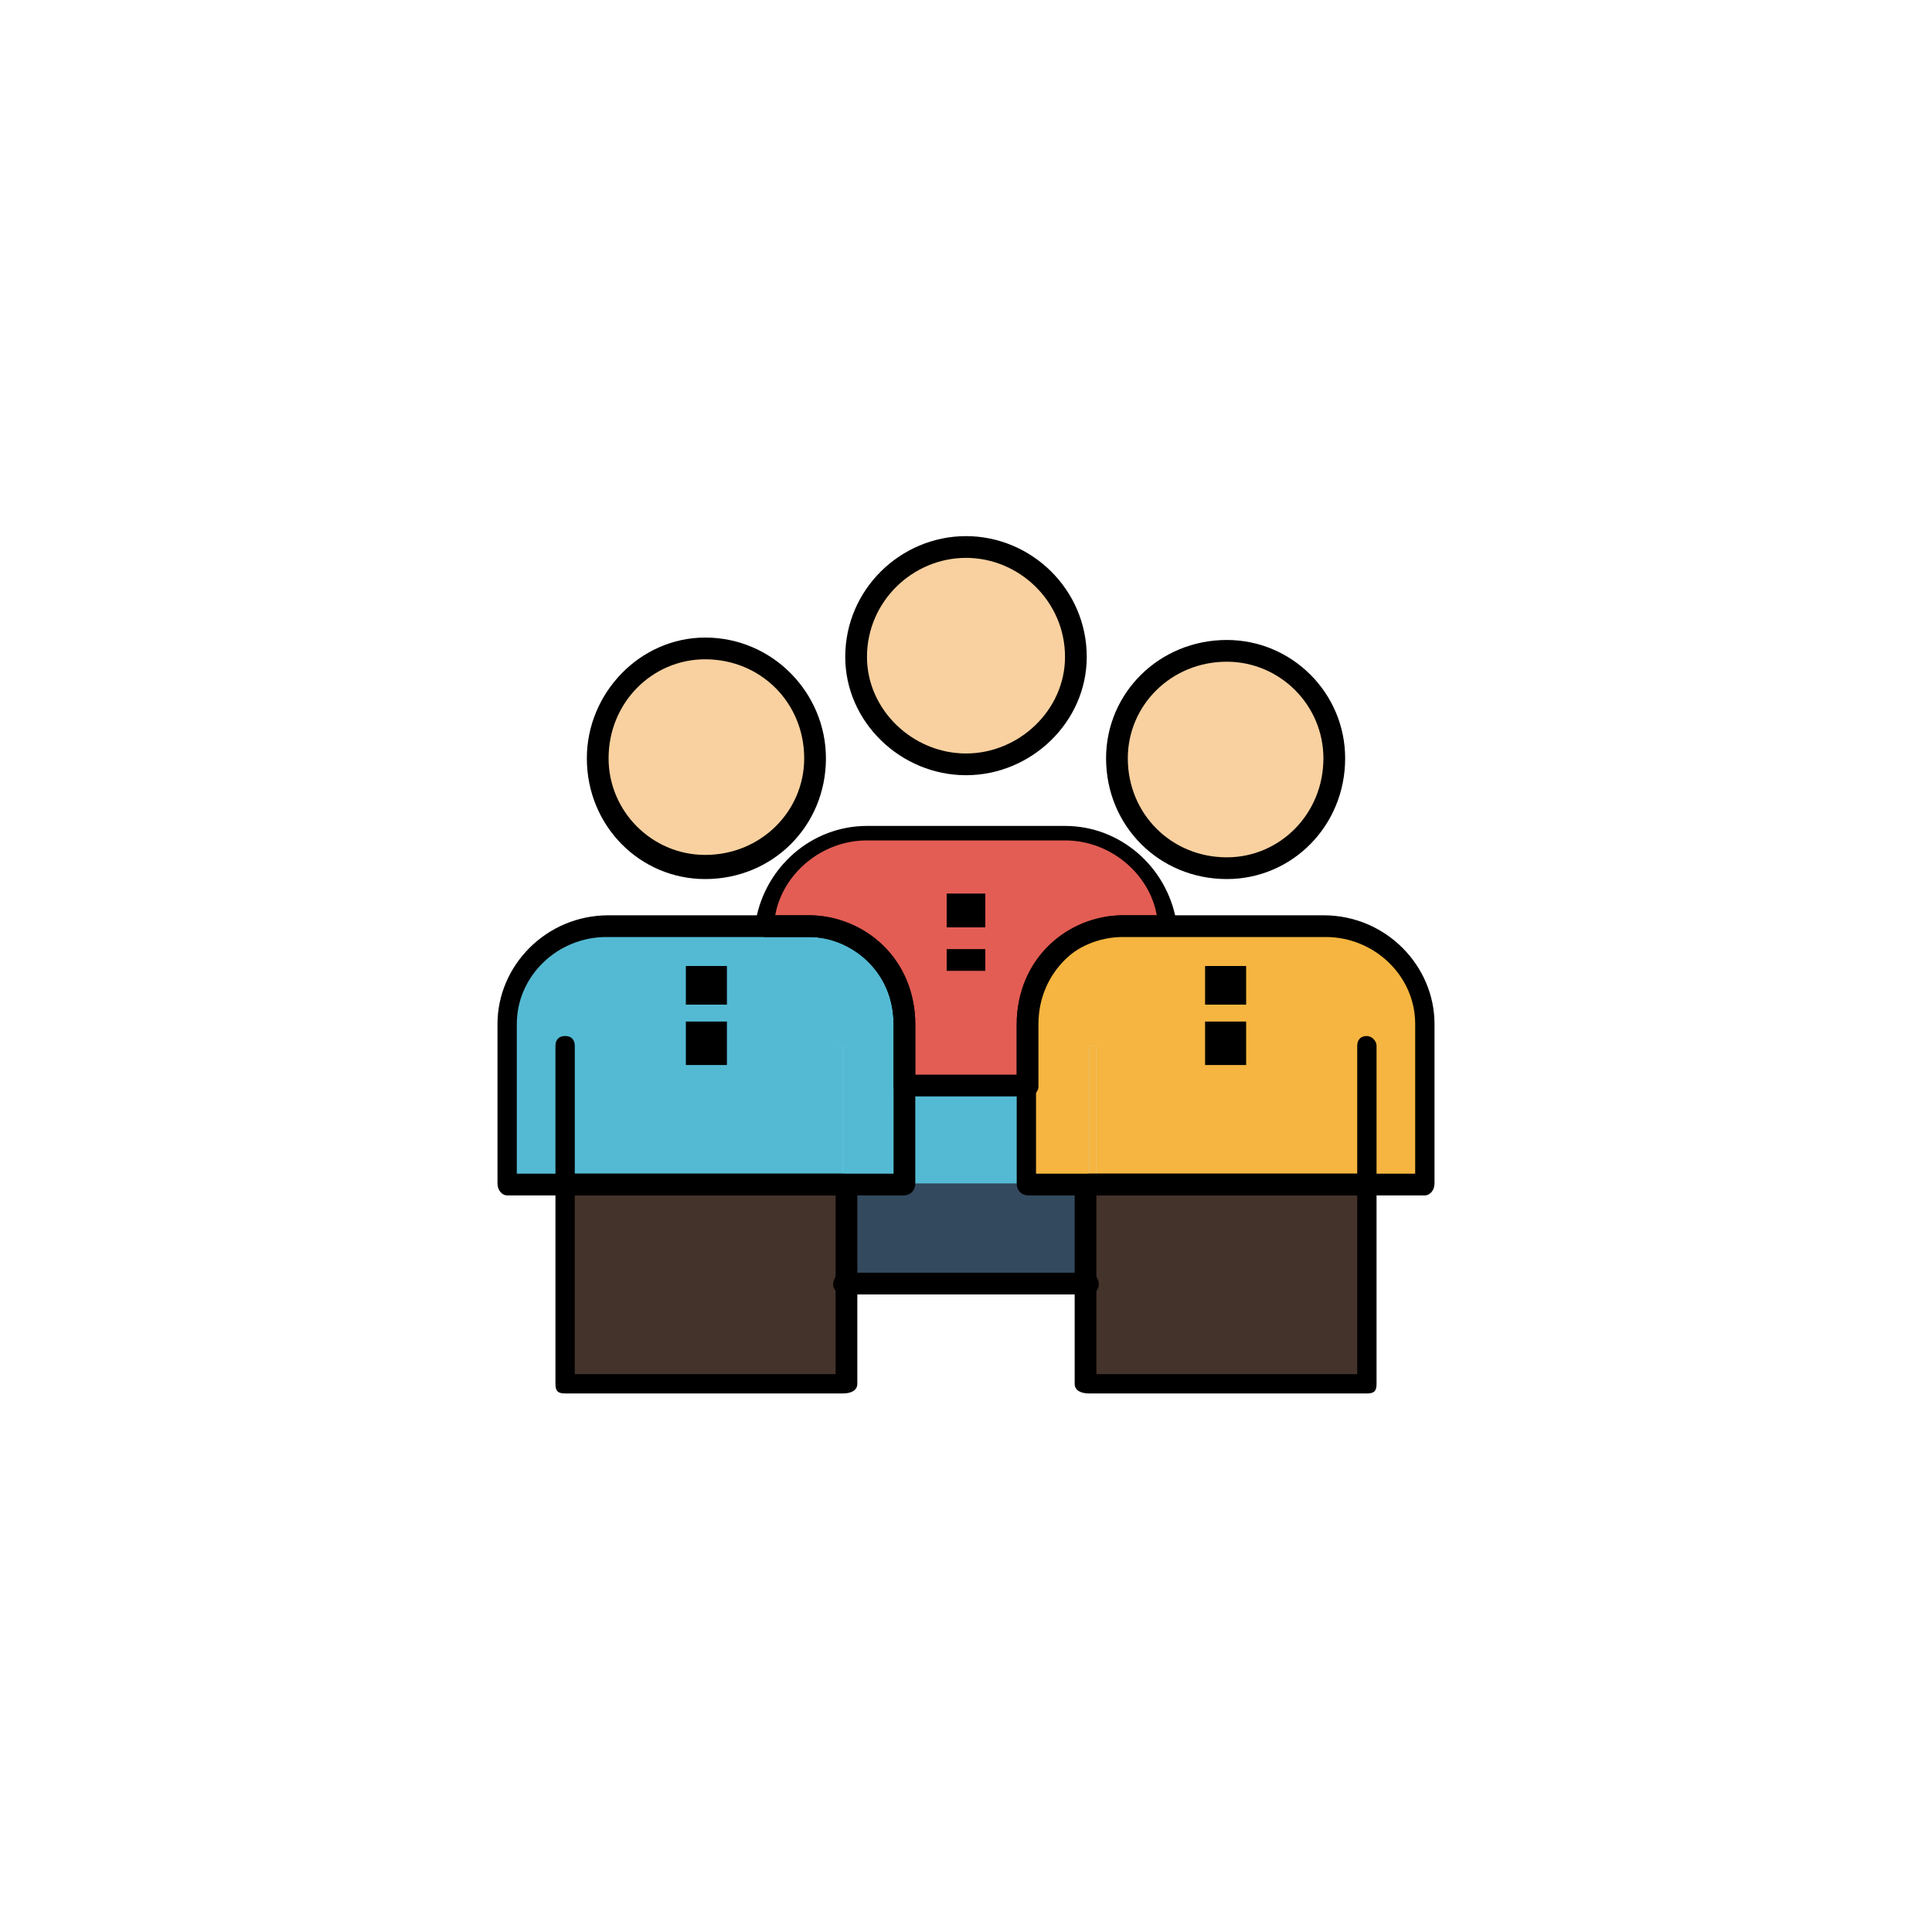 <svg xmlns="http://www.w3.org/2000/svg" width="800pt" height="800pt" viewBox="0 0 800 800" version="1.1">
  <defs/>
  <path fill-rule="evenodd" fill="#ffffff" d="M0,0 L800,0 L800,800 L0,800 L0,0 Z"/>
  <path fill-rule="evenodd" fill="#2f4a5f" d="M349,490 L349,532 L451,532 L451,490 Z"/>
  <path fill-rule="evenodd" fill="#33495e" d="M451,490 L451,532 L349,532 L349,490 Z"/>
  <path fill-rule="evenodd" fill="#44332a" d="M349,490 L349,573 L234,573 L234,490 Z"/>
  <path fill-rule="evenodd" fill="#44332a" d="M566,490 L566,573 L451,573 L451,490 Z"/>
  <path fill-rule="evenodd" fill="#e35d54" d="M481,384 C479,363 462,345 441,345 L359,345 C338,345 321,362 319,384 C322,383 326,382 330,382 L335,382 C357,382 374,400 374,422 L374,450 L426,450 L426,422 C426,400 443,382 465,382 L470,382 C474,382 478,383 481,384 Z"/>
  <path fill-rule="evenodd" fill="#dd5e59" d="M481,384 C478,383 474,382 470,382 L465,382 C443,382 426,400 426,422 L426,450 L435,450 L435,422 C435,400 453,382 475,382 L481,382 Z"/>
  <path fill-rule="evenodd" fill="#54bad3" d="M349,490 L234,490 L234,433 L237,433 L237,490 L344,490 L344,433 L349,433 Z"/>
  <path fill-rule="evenodd" fill="#54bad3" d="M451,433 L451,490 L563,490 L563,433 L566,433 L566,490 L451,490 Z"/>
  <path fill-rule="evenodd" fill="#54bad3" d="M426,450 L426,490 L374,490 L374,450 Z"/>
  <path fill-rule="evenodd" fill="#54bad3" d="M374,450 L374,490 L234,490 L234,433 L237,433 L237,490 L344,490 L344,433 L349,433 L349,490 L374,490 Z"/>
  <path fill-rule="evenodd" fill="#54bad3" d="M335,382 L252,382 C229,382 210,401 210,424 L210,490 L234,490 L234,433 L237,433 L237,490 L344,490 L344,433 L349,433 L349,490 L374,490 L374,424 C374,401 355,382 332,382 Z"/>
  <path fill-rule="evenodd" fill="#54bad3" d="M548,384 L465,384 C443,384 426,401 426,424 L426,490 L451,490 L451,433 L454,433 L454,490 L563,490 L563,433 L566,433 L566,490 L590,490 L590,424 C590,401 571,384 548,384 Z"/>
  <path fill-rule="evenodd" fill="#f5b540" d="M566,433 L566,490 L451,490 L451,433 L454,433 L454,490 L563,490 L563,433 Z"/>
  <path fill-rule="evenodd" fill="#f5b540" d="M590,424 L590,490 L566,490 L566,433 L563,433 L563,490 L454,490 L454,433 L451,433 L451,490 L426,490 L426,424 C426,401 443,384 465,384 L548,384 C571,384 590,401 590,424 Z"/>
  <path fill-rule="evenodd" fill="#f9d1a0" d="M553,314 C553,338 533,358 508,358 C483,358 463,338 463,314 C463,289 483,269 508,269 C533,269 553,289 553,314 Z"/>
  <path fill-rule="evenodd" fill="#f9d1a0" d="M445,272 C445,296 425,316 400,316 C375,316 355,296 355,272 C355,247 375,227 400,227 C425,227 445,247 445,272 Z"/>
  <path fill-rule="evenodd" fill="#f9d1a0" d="M337,314 C337,338 317,358 292,358 C267,358 247,338 247,314 C247,289 267,269 292,269 C317,269 337,289 337,314 Z"/>
  <path fill-rule="evenodd" fill="#000000" d="M508,364 C480,364 458,342 458,314 C458,287 480,265 508,265 C535,265 557,287 557,314 C557,342 535,364 508,364 M508,274 C485,274 467,292 467,314 C467,337 485,355 508,355 C530,355 548,337 548,314 C548,292 530,274 508,274"/>
  <path fill-rule="evenodd" fill="#000000" d="M400,321 C373,321 350,299 350,272 C350,244 373,222 400,222 C427,222 450,244 450,272 C450,299 427,321 400,321 M400,231 C378,231 359,249 359,272 C359,294 378,312 400,312 C422,312 441,294 441,272 C441,249 422,231 400,231"/>
  <path fill-rule="evenodd" fill="#000000" d="M292,364 C265,364 243,342 243,314 C243,287 265,264 292,264 C320,264 342,287 342,314 C342,342 320,364 292,364 M292,273 C270,273 252,291 252,314 C252,336 270,354 292,354 C315,354 333,336 333,314 C333,291 315,273 292,273"/>
  <path fill-rule="evenodd" fill="#000000" d="M590,495 L426,495 C423,495 421,493 421,490 L421,424 C421,400 441,379 465,379 L548,379 C574,379 594,400 594,424 L594,490 C594,493 592,495 590,495 Z M430,486 L586,486 L586,424 C586,404 569,388 549,388 L465,388 C445,388 429,404 429,424 L429,486 Z"/>
  <path fill-rule="evenodd" fill="#000000" d="M566,577 L451,577 C448,577 445,576 445,573 L445,490 C445,488 448,486 451,486 L566,486 C569,486 570,488 570,490 L570,573 C570,576 569,577 566,577 M454,569 L562,569 L562,495 L454,495 Z"/>
  <path fill-rule="evenodd" fill="#000000" d="M374,495 L210,495 C208,495 206,493 206,490 L206,424 C206,400 226,379 252,379 L335,379 C359,379 379,400 379,424 L379,490 C379,493 377,495 374,495 Z M214,486 L370,486 L370,424 C370,404 355,388 335,388 L251,388 C231,388 214,404 214,424 L214,486 Z"/>
  <path fill-rule="evenodd" fill="#000000" d="M349,577 L234,577 C231,577 230,576 230,573 L230,490 C230,488 231,486 234,486 L349,486 C352,486 355,488 355,490 L355,573 C355,576 352,577 349,577 M238,569 L346,569 L346,495 L238,495 Z"/>
  <path fill-rule="evenodd" fill="#000000" d="M392,370 L408,370 L408,384 L392,384 Z"/>
  <path fill-rule="evenodd" fill="#000000" d="M392,393 L408,393 L408,402 L392,402 Z"/>
  <path fill-rule="evenodd" fill="#000000" d="M516,400 L516,416 L499,416 L499,400 Z"/>
  <path fill-rule="evenodd" fill="#000000" d="M516,423 L516,441 L499,441 L499,423 Z"/>
  <path fill-rule="evenodd" fill="#000000" d="M301,400 L301,416 L284,416 L284,400 Z"/>
  <path fill-rule="evenodd" fill="#000000" d="M301,423 L301,441 L284,441 L284,423 Z"/>
  <path fill-rule="evenodd" fill="#000000" d="M451,536 L349,536 C347,536 345,534 345,532 C345,529 347,527 349,527 L451,527 C453,527 455,529 455,532 C455,534 453,536 451,536"/>
  <path fill-rule="evenodd" fill="#000000" d="M566,495 C563,495 562,493 562,490 L562,433 C562,431 563,429 566,429 C568,429 570,431 570,433 L570,490 C570,493 568,495 566,495"/>
  <path fill-rule="evenodd" fill="#000000" d="M234,495 C231,495 230,493 230,490 L230,433 C230,431 231,429 234,429 C237,429 238,431 238,433 L238,490 C238,493 237,495 234,495"/>
  <path fill-rule="evenodd" fill="#000000" d="M426,454 L374,454 C372,454 370,452 370,450 L370,424 C370,402 352,388 335,388 L317,388 C315,388 314,386 313,385 C312,384 312,382 313,381 C317,359 336,342 359,342 L441,342 C464,342 483,359 487,381 C487,382 487,384 486,385 C485,386 484,387 483,387 L465,387 C448,387 430,402 430,424 L430,450 C430,452 428,454 426,454 Z M379,445 L421,445 L421,424 C421,397 442,379 465,379 L479,379 C476,362 460,348 441,348 L359,348 C340,348 324,362 321,379 L335,379 C358,379 379,397 379,424 Z"/>
</svg>
